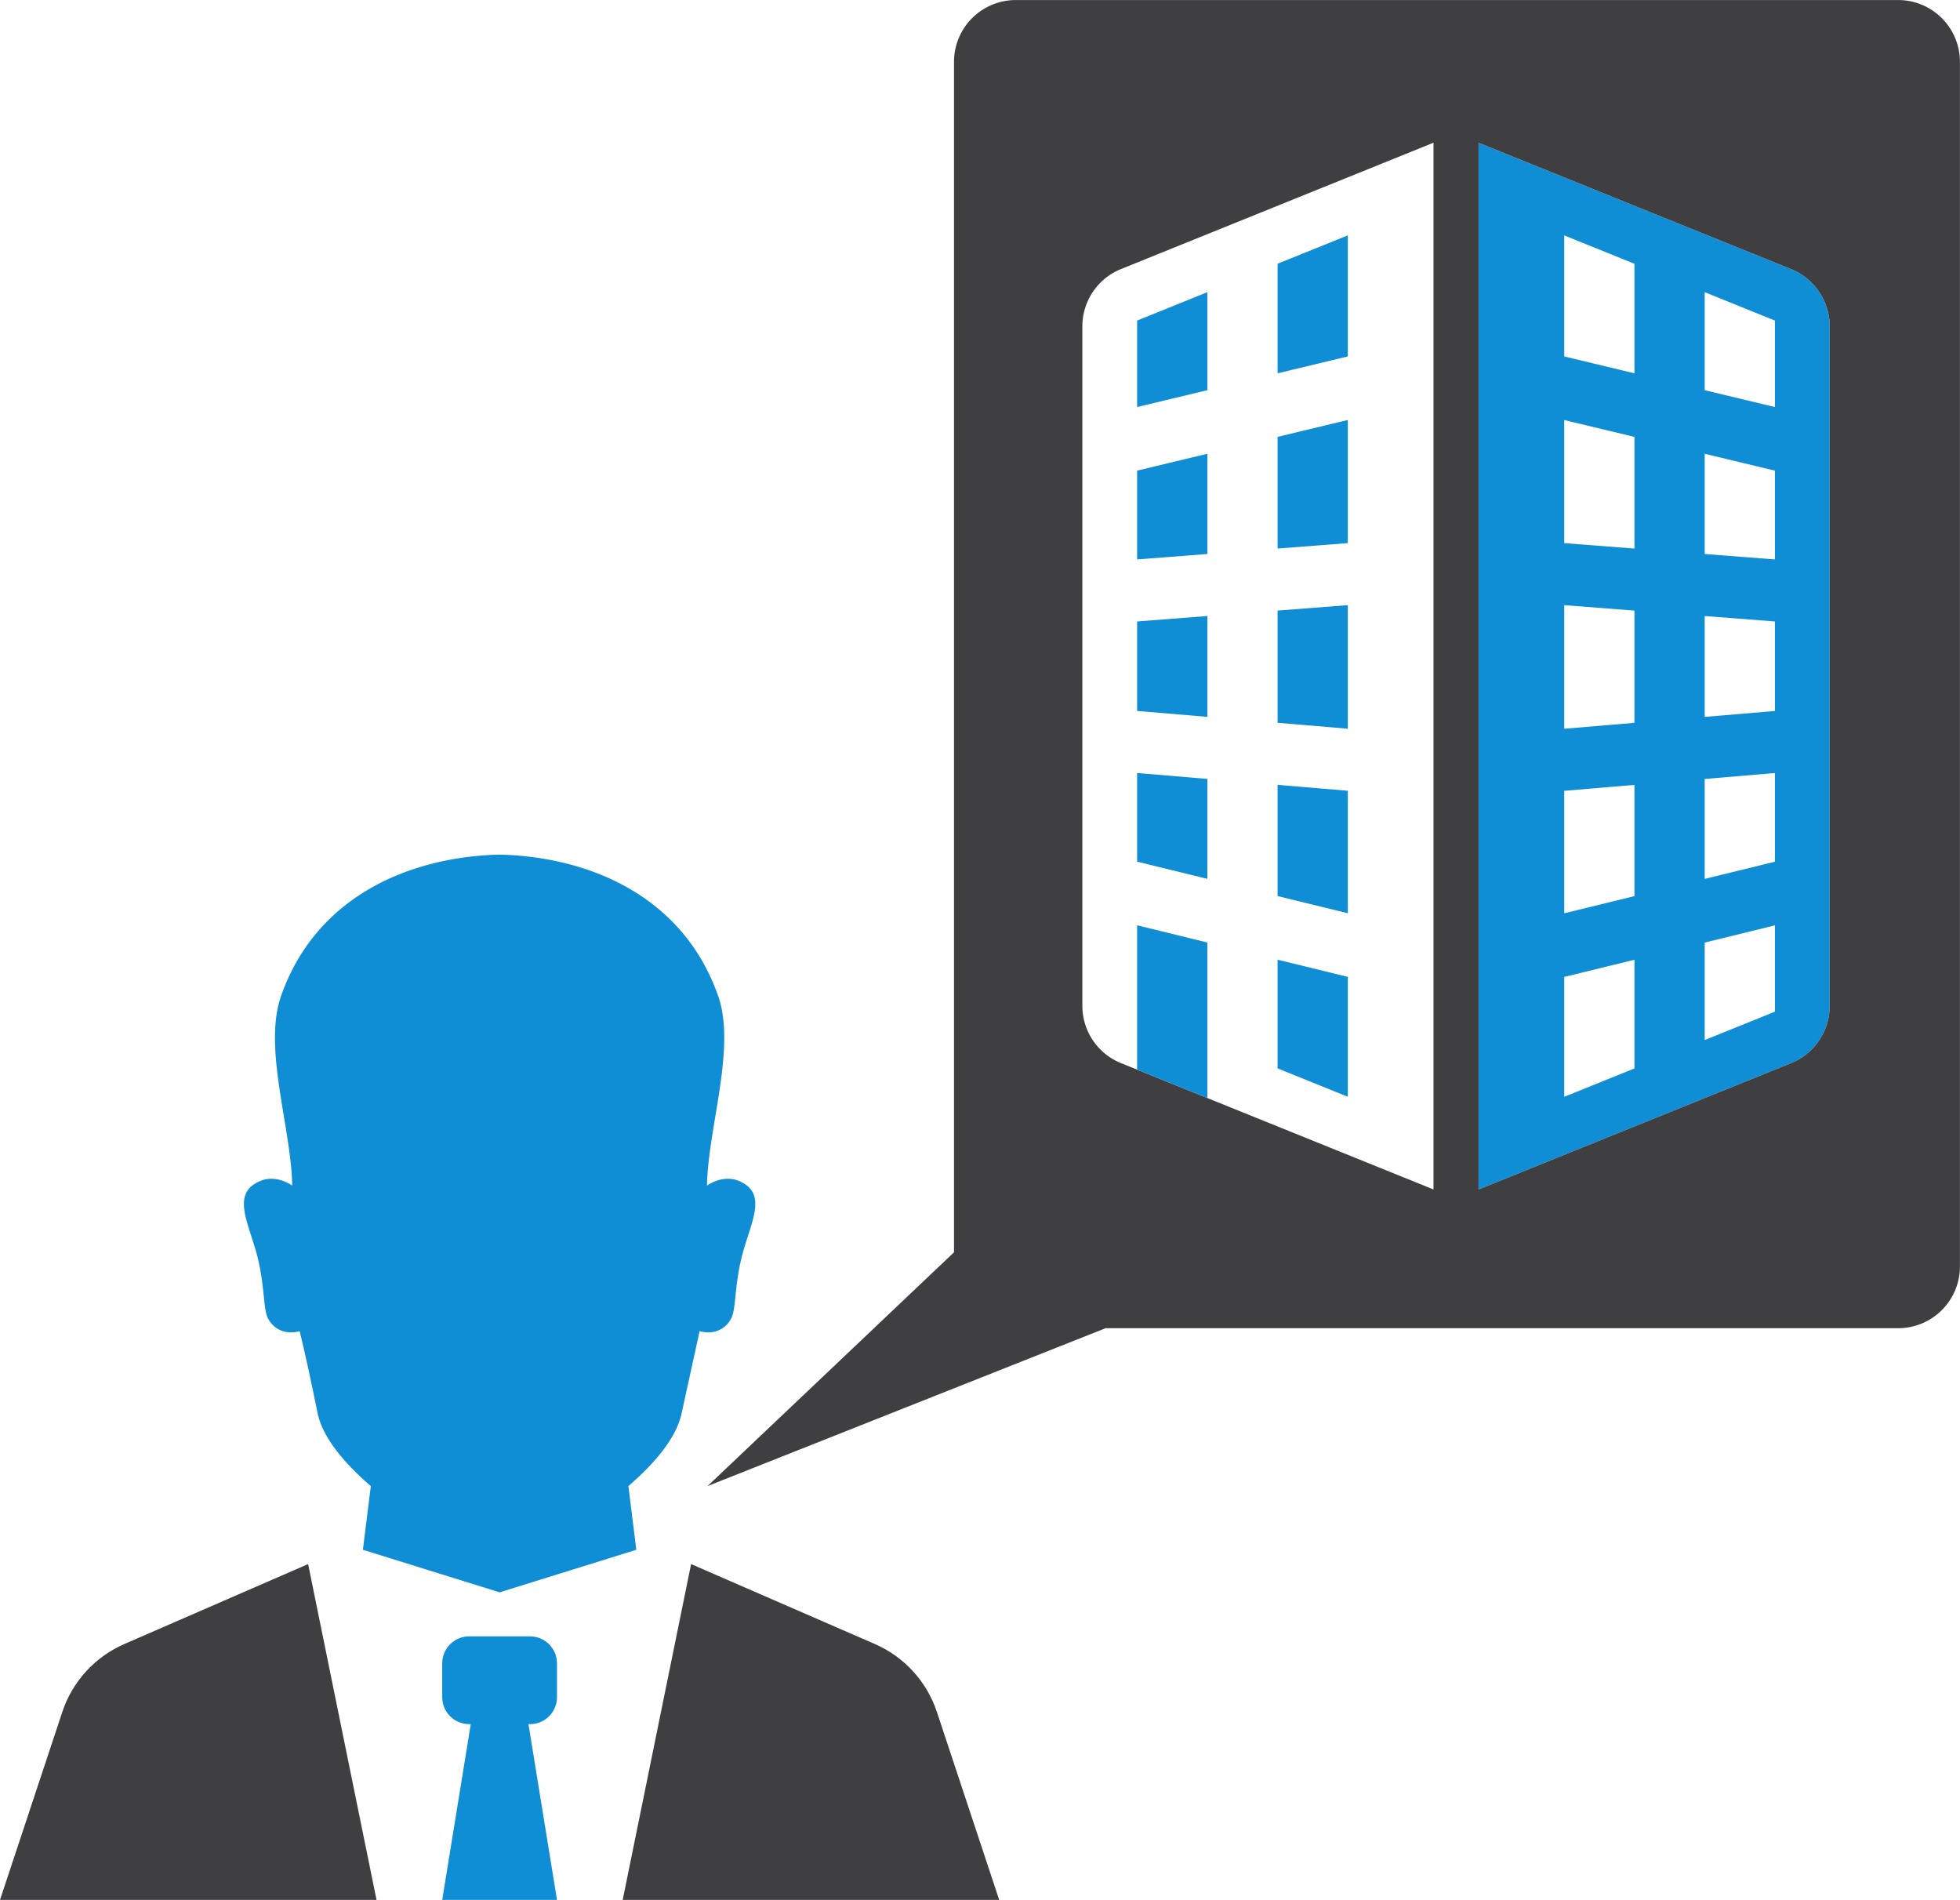<svg xmlns="http://www.w3.org/2000/svg" height="147.493" width="152.187"><path d="M137.818 31.6l-5.454-1.308v-7.611l5.454 2.206zm0 11.83l-5.454-.422v-7.781l5.454 1.311zm0 11.765l-5.454.459v-7.831l5.454.422zm0 11.7l-5.454 1.335v-7.758l5.454-.461zm0 11.641l-5.454 2.206v-7.57l5.454-1.336zM126.91 28.982l-5.452-1.31v-9.397l5.452 2.203zm0 13.604l-5.452-.422v-9.556l5.452 1.309zm0 13.527l-5.452.461V46.98l5.452.422zm0 13.452l-5.452 1.335v-9.508l5.452-.461zm0 13.379l-5.452 2.203V75.84l5.452-1.333zm12.159-62.055l-24.265-9.808v81.261l24.265-9.808a4.8 4.8 0 0 0 3.001-4.449V25.339a4.8 4.8 0 0 0-3.001-4.449" fill="#0f8ed6"/><path d="M142.07 78.085a4.8 4.8 0 0 1-3.001 4.449l-24.265 9.808V11.082l24.265 9.808a4.8 4.8 0 0 1 3.001 4.449zM111.306 92.34l-24.264-9.807a4.8 4.8 0 0 1-3.001-4.449V25.336a4.8 4.8 0 0 1 3.001-4.449l24.264-9.808zM147.382.003H78.875a4.8 4.8 0 0 0-4.8 4.8v92.416l-19.137 18.147 30.902-12.255h61.542a4.8 4.8 0 0 0 4.8-4.8V4.803a4.8 4.8 0 0 0-4.8-4.8" fill="#3f3e40"/><g fill="#0f8ed6"><path d="M99.201 74.504l5.453 1.333v9.307l-5.453-2.203v-8.437m0-40.59l5.453-1.309v9.557l-5.453.422v-8.67"/><path d="M99.201 60.93l5.453.459v9.508l-5.453-1.334V60.93m0-13.53l5.453-.422v9.594l-5.453-.461V47.4m0-26.925l5.453-2.203v9.397l-5.453 1.31v-8.504m-5.454 35.176l-5.454-.46v-6.947l5.454-.422v7.829"/><path d="M93.747 43.007l-5.454.422v-6.893l5.454-1.31v7.781m0 25.22l-5.454-1.335v-6.883l5.454.46v7.758m0-37.936l-5.454 1.307v-6.713l5.454-2.204v7.611m0 42.876l-5.454-1.335v11.206l5.454 2.204V73.168"/></g><path d="M72.748 132.907c-.784-2.367-2.537-4.286-4.823-5.281l-14.264-6.204-5.312 26.071h29.235l-4.835-14.586" fill="#3f3e40"/><path d="M49.408 120.311l-.615-4.945c1.981-1.707 3.743-3.725 4.142-5.696l1.386-6.331s.273.093.658.093a1.96 1.96 0 0 0 1.776-1.043c.383-.657.265-2.219.747-4.43.62-2.833 2.323-5.299-.173-6.297-.257-.104-.532-.152-.812-.152-.54 0-1.105.184-1.621.529.079-4.521 2.286-10.705.861-14.74-2.721-7.717-9.961-10.78-16.964-10.955-7.003.174-14.242 3.237-16.963 10.955-1.426 4.035.781 10.219.861 14.74-.516-.345-1.081-.529-1.622-.529-.279 0-.554.048-.812.152-2.497.998-.793 3.463-.172 6.297.482 2.211.364 3.772.747 4.43a1.96 1.96 0 0 0 1.775 1.043c.385 0 .658-.093.658-.093s.533 2.081 1.387 6.331c.398 1.971 2.16 3.989 4.141 5.696l-.615 4.945 10.615 3.305 10.616-3.305" fill="#0f8ed6"/><path d="M9.659 127.626c-2.285.995-4.04 2.914-4.823 5.281L0 147.493h29.236l-5.312-26.071-14.265 6.204" fill="#3f3e40"/><path d="M41.153 133.848c1.157 0 2.095-.937 2.095-2.095v-2.625c0-1.156-.938-2.095-2.095-2.095h-4.721c-1.158 0-2.096.939-2.096 2.095v2.625c0 1.158.938 2.095 2.096 2.095h.12l-2.216 13.645h4.456 0 4.457l-2.216-13.645h.12" fill="#0f8ed6"/></svg>
